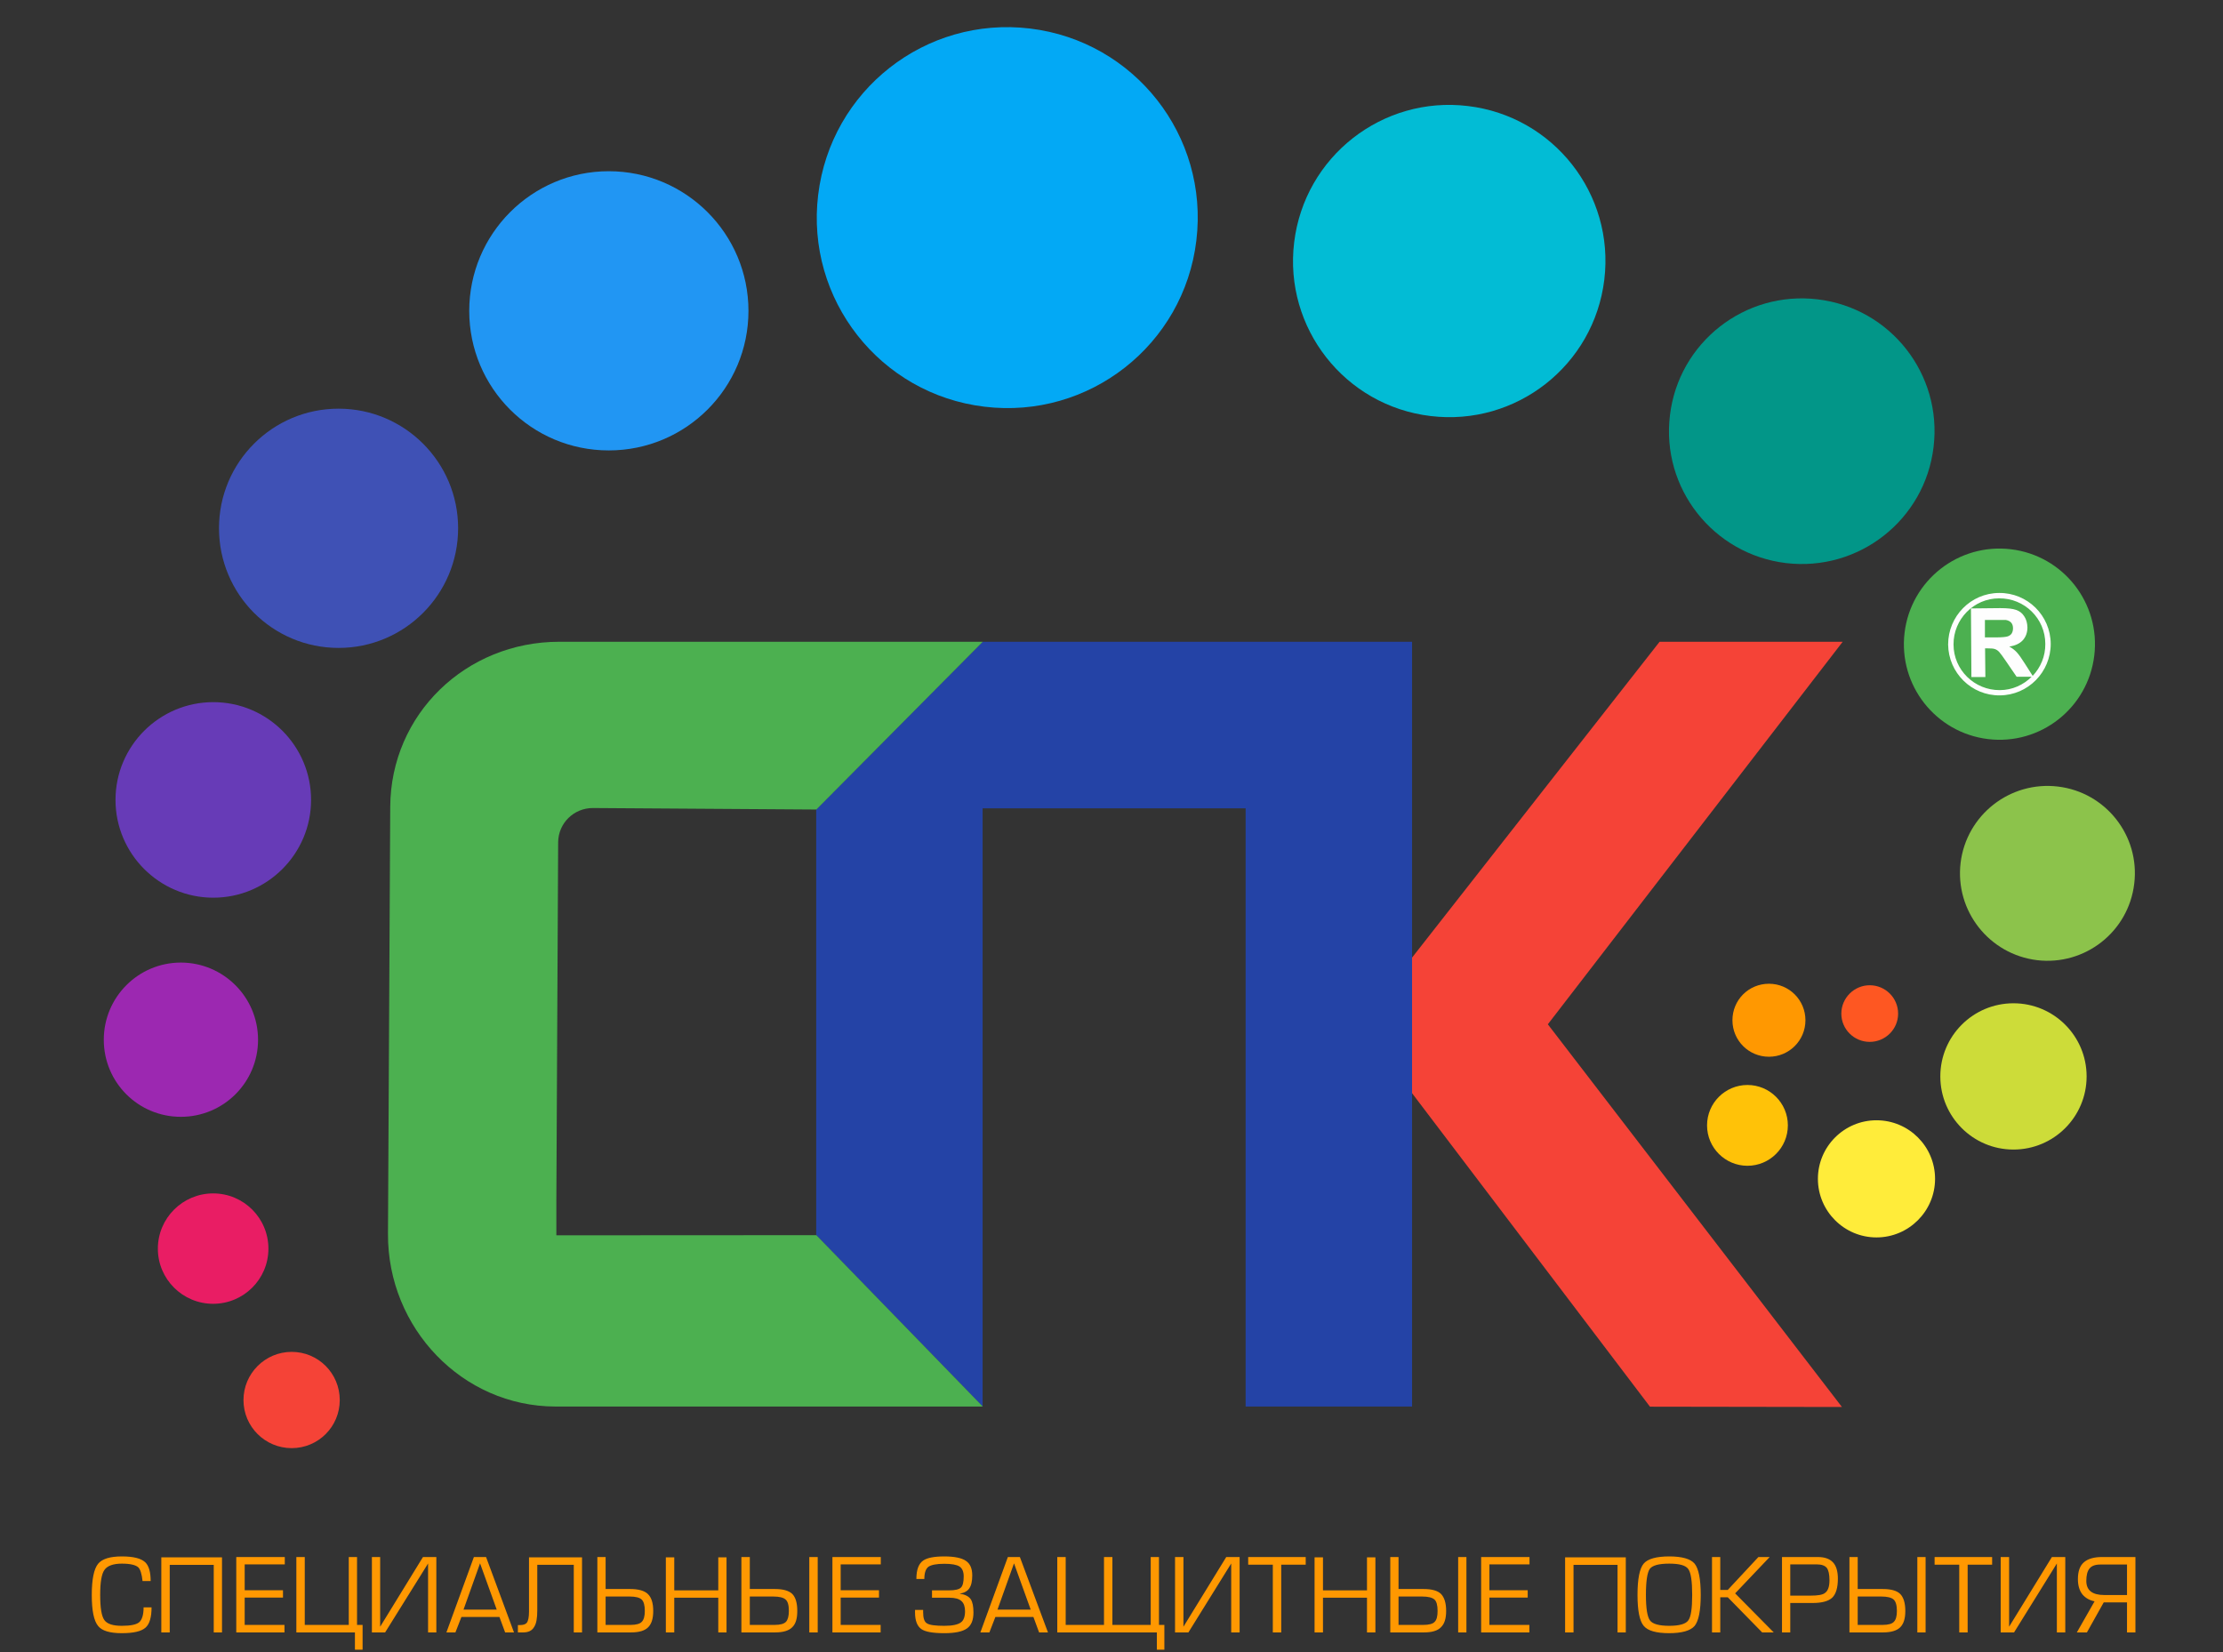 <?xml version="1.0" encoding="UTF-8"?><svg id="Layer_2" xmlns="http://www.w3.org/2000/svg" xmlns:xlink="http://www.w3.org/1999/xlink" viewBox="0 0 148 110"><rect x="0" y="0" width="148" height="110" fill="#333333" stroke="none"/><defs><style>.cls-1{clip-path:url(#clippath);}.cls-2{fill:none;}.cls-2,.cls-3,.cls-4,.cls-5,.cls-6,.cls-7,.cls-8,.cls-9,.cls-10,.cls-11,.cls-12,.cls-13,.cls-14,.cls-15,.cls-16,.cls-17,.cls-18,.cls-19,.cls-20,.cls-21,.cls-22,.cls-23{stroke-width:0px;}.cls-3{fill:#02bcd5;}.cls-3,.cls-4,.cls-5,.cls-6,.cls-7,.cls-8,.cls-9,.cls-10,.cls-11,.cls-12,.cls-13,.cls-14,.cls-15,.cls-16,.cls-17,.cls-18,.cls-19,.cls-20{fill-rule:evenodd;}.cls-4{fill:#03a9f5;}.cls-5{fill:#3f51b5;}.cls-6{fill:#2196f3;}.cls-7{fill:#2443a6;}.cls-8,.cls-21{fill:#4cb050;}.cls-9{fill:#9c28b1;}.cls-10{fill:#cddc39;}.cls-11{fill:#fefefe;}.cls-12{fill:#fe5722;}.cls-13{fill:#ffc208;}.cls-14{fill:#e91d64;}.cls-15,.cls-23{fill:#f54337;}.cls-16{fill:#ffec3a;}.cls-17,.cls-22{fill:#ff9801;}.cls-18{fill:#029688;}.cls-19{fill:#673bb7;}.cls-20{fill:#8cc34b;}</style><clipPath id="clippath"><rect class="cls-2" width="148" height="110"/></clipPath></defs><g id="Layer_1-2"><g id="_Слой_1"><g class="cls-1"><path class="cls-22" d="m9.56,107.02h.53c0,.66-.13,1.11-.4,1.35-.28.25-.8.37-1.58.37s-1.31-.15-1.57-.47c-.29-.34-.43-1.03-.43-2.07s.14-1.73.42-2.08c.27-.33.8-.49,1.58-.49s1.28.13,1.56.39c.24.23.36.65.36,1.25h-.54c-.05-.48-.15-.78-.28-.91-.17-.16-.54-.25-1.1-.25s-.96.14-1.15.41c-.2.27-.29.83-.29,1.68s.09,1.41.28,1.67c.19.26.57.38,1.16.38s.97-.08,1.16-.24c.19-.17.29-.5.29-.99Zm1.18-3.33h4.04v5h-.55v-4.5h-2.93v4.5h-.56s0-5,0-5Zm5.55,2.19h2.55v.49h-2.55v1.82h2.65v.5h-3.21v-5.02h3.23v.49h-2.67v1.72Zm4-2.21v4.52h2.93v-4.52h.55v4.52h.37v1.65h-.51v-1.15h-3.9v-5.02h.56Zm4.47,0h.55v4.64l2.85-4.64h.89v5.02h-.55v-4.59l-2.86,4.59h-.88s0-5.02,0-5.02Zm4.96,5.02l1.83-5.02h.81l1.86,5.02h-.59l-.38-1.03h-2.53l-.4,1.03s-.6,0-.6,0Zm3.35-1.52l-1.11-3.08-1.1,3.08h2.21Zm5.68,1.52h-.55v-4.5h-2.43v3.03c0,.51-.06.87-.2,1.09-.14.26-.39.38-.74.38h-.35v-.49h.13c.23,0,.38-.05.46-.15.1-.13.15-.38.15-.76v-3.6h3.53v5Zm1.02-5.02h.55v2.13h1.64c.54,0,.94.11,1.17.33.24.23.36.6.36,1.13s-.12.87-.34,1.09c-.23.23-.61.34-1.14.34h-2.24s0-5.02,0-5.02Zm.55,2.63v1.89h1.65c.38,0,.64-.07.76-.21.13-.13.2-.37.2-.72,0-.37-.07-.62-.2-.75-.14-.14-.41-.21-.81-.21h-1.6Zm4.57-.41h2.93v-2.2h.55v5h-.55v-2.31h-2.93v2.31h-.56v-5h.56v2.2Zm4.47-2.22h.56v2.13h1.67c.55,0,.93.11,1.16.33.22.23.33.6.33,1.13s-.11.87-.34,1.09c-.23.23-.61.34-1.14.34h-2.24s0-5.02,0-5.02Zm.56,2.63v1.89h1.65c.38,0,.63-.07.76-.21.12-.13.19-.37.19-.72,0-.38-.07-.64-.22-.76-.14-.13-.41-.2-.82-.2,0,0-1.56,0-1.56,0Zm4.52-2.63v5.02h-.56v-5.02h.56Zm1.53,2.21h2.55v.49h-2.55v1.82h2.66v.5h-3.21v-5.02h3.22v.49h-2.67v1.72Zm7.25.5h-1.17v-.49h1.13c.39,0,.66-.06.79-.18s.19-.37.19-.75c0-.31-.09-.53-.28-.66-.19-.12-.53-.18-1.01-.18-.52,0-.87.07-1.06.2-.18.14-.27.41-.27.81h-.53c0-.61.15-1.02.46-1.23.26-.18.73-.27,1.4-.27s1.15.1,1.43.29c.29.19.43.51.43.98,0,.39-.07.68-.2.86-.13.19-.34.3-.64.35.35.05.6.17.74.37.12.18.18.48.18.88,0,.51-.14.86-.44,1.07s-.8.31-1.5.31c-.76,0-1.28-.09-1.54-.28-.27-.2-.41-.56-.41-1.1v-.17h.54v.16c0,.39.08.64.26.74.17.11.56.16,1.15.16.55,0,.92-.08,1.12-.24.17-.13.26-.38.26-.73,0-.31-.08-.53-.23-.67-.17-.16-.44-.23-.8-.23Zm2.05,2.31l1.83-5.02h.8l1.87,5.02h-.59l-.38-1.03h-2.53l-.4,1.03h-.6Zm3.35-1.52l-1.11-3.08-1.1,3.08h2.21Zm4.88-3.5h.56v4.52h2.55v-4.52h.55v4.52h.36v1.65h-.5v-1.15h-6.63v-5.02h.56v4.52h2.55s0-4.52,0-4.52Zm4.73,0h.56v4.64l2.85-4.64h.89v5.02h-.56v-4.59l-2.85,4.59h-.89v-5.02Zm6.51,5.02v-4.51h-1.64v-.51h3.83v.51h-1.63v4.51h-.56Zm3.34-2.8h2.93v-2.2h.56v5h-.56v-2.31h-2.93v2.31h-.56v-5h.56v2.2Zm4.48-2.22h.55v2.13h1.67c.55,0,.94.11,1.16.33.22.23.34.6.34,1.13s-.12.87-.35,1.09c-.22.23-.6.34-1.13.34h-2.24s0-5.02,0-5.02Zm.55,2.63v1.89h1.65c.38,0,.64-.07.76-.21.13-.13.19-.37.19-.72,0-.38-.07-.64-.21-.76-.14-.13-.42-.2-.82-.2h-1.57Zm4.52-2.63v5.02h-.55v-5.02h.55Zm1.53,2.21h2.55v.49h-2.55v1.82h2.66v.5h-3.21v-5.02h3.22v.49h-2.67s0,1.72,0,1.72Zm5.04-2.19h4.04v5h-.55v-4.5h-2.93v4.5h-.56v-5Zm4.82,2.5c0,1.05.14,1.74.41,2.06.27.33.84.49,1.69.49s1.42-.16,1.7-.48c.27-.33.41-1.02.41-2.07s-.14-1.75-.41-2.08c-.27-.32-.84-.48-1.69-.48s-1.43.16-1.7.48-.41,1.02-.41,2.08Zm.56,0c0-.91.09-1.48.25-1.72.17-.24.6-.36,1.3-.36s1.1.12,1.27.36c.18.25.26.82.26,1.72s-.08,1.46-.26,1.7c-.17.24-.6.36-1.27.36s-1.11-.12-1.28-.36c-.18-.24-.27-.81-.27-1.7Zm4.95-2.52v2.19h.5l2.04-2.19h.75l-2.3,2.42,2.57,2.6h-.77l-2.29-2.34h-.5v2.34h-.55v-5.02h.55Zm4.66,3.06v1.96h-.55v-5.02h2.39c.45,0,.78.12,1,.35.22.23.33.6.33,1.09,0,.61-.13,1.03-.38,1.27-.25.23-.68.35-1.3.35,0,0-1.49,0-1.49,0Zm0-.49h1.34c.48,0,.81-.05.96-.17.21-.14.31-.42.31-.85,0-.4-.06-.67-.18-.83-.13-.15-.34-.23-.67-.23h-1.76s0,2.08,0,2.08Zm3.94-2.57h.55v2.13h1.67c.55,0,.94.11,1.16.33s.34.6.34,1.13-.12.87-.34,1.09-.61.34-1.14.34h-2.24s0-5.02,0-5.02Zm.55,2.63v1.89h1.65c.38,0,.64-.07.76-.21.13-.13.2-.37.2-.72,0-.38-.08-.64-.22-.76-.14-.13-.42-.2-.82-.2h-1.57Zm4.52-2.63v5.02h-.55v-5.02h.55Zm2.24,5.02v-4.51h-1.64v-.51h3.83v.51h-1.63v4.51h-.56Zm2.76-5.02h.56v4.64l2.85-4.64h.89v5.02h-.56v-4.59l-2.85,4.59h-.89s0-5.02,0-5.02Zm8.41,3.02h-1.55l-1.12,2h-.67l1.18-2.07c-.34-.07-.6-.22-.8-.45-.21-.26-.31-.61-.31-1.03,0-.51.13-.89.4-1.12.26-.23.67-.35,1.2-.35h2.23v5.02h-.56v-2h0Zm0-.49v-2.03h-1.78c-.34,0-.58.09-.72.27-.14.17-.21.45-.21.82,0,.63.4.94,1.2.94h1.51Z"/><g id="_1403402563952"><polygon class="cls-23" points="122.63 93.68 109.85 93.66 90.53 68.2 110.49 42.73 122.68 42.73 103.05 68.2 122.63 93.68"/><polygon class="cls-7" points="94.01 93.65 82.93 93.65 82.93 53.82 65.42 53.82 65.42 93.65 54.34 82.24 54.34 53.9 65.42 42.73 94.01 42.73 94.01 93.65"/><path class="cls-21" d="m54.34,53.9l-14.87-.1c-1.27,0-2.3,1.01-2.31,2.28l-.12,23.93c0,.64,0,1.63,0,2.24,5.77-.01,11.54,0,17.31-.01l11.08,11.41h-28.45c-6.2-.01-11.18-5.22-11.15-11.5l.15-28.42c.03-6.19,5.05-11,11.25-11h28.2s-11.08,11.17-11.08,11.17Z"/><path class="cls-18" d="m128.73,29.77c-.58,4.85-4.98,8.3-9.83,7.72-4.85-.59-8.31-4.99-7.72-9.84.58-4.85,4.98-8.3,9.83-7.72s8.31,4.98,7.72,9.84Z"/><path class="cls-3" d="m106.81,18.62c-.69,5.71-5.87,9.77-11.57,9.08-5.7-.68-9.77-5.86-9.08-11.56.69-5.71,5.87-9.77,11.57-9.08,5.7.68,9.77,5.86,9.08,11.56Z"/><path class="cls-4" d="m79.65,16.01c-.83,6.96-7.15,11.91-14.1,11.07-6.96-.83-11.92-7.15-11.08-14.1.84-6.97,7.15-11.92,14.11-11.08,6.95.84,11.91,7.14,11.07,14.11Z"/><path class="cls-6" d="m49.83,20.7c0,5.13-4.16,9.29-9.3,9.29s-9.29-4.16-9.29-9.29,4.16-9.3,9.29-9.3,9.3,4.16,9.3,9.3Z"/><path class="cls-5" d="m30.5,35.17c0,4.4-3.56,7.97-7.96,7.97s-7.96-3.57-7.96-7.97,3.57-7.96,7.96-7.96,7.96,3.56,7.96,7.96Z"/><path class="cls-19" d="m20.71,53.26c0,3.59-2.92,6.51-6.51,6.51s-6.51-2.92-6.51-6.51,2.92-6.51,6.51-6.51,6.51,2.91,6.51,6.51Z"/><path class="cls-9" d="m17.18,69.23c0,2.84-2.3,5.13-5.14,5.13s-5.13-2.29-5.13-5.13,2.3-5.14,5.13-5.14,5.14,2.3,5.14,5.14Z"/><path class="cls-14" d="m17.87,83.14c0,2.03-1.65,3.67-3.68,3.67s-3.68-1.64-3.68-3.67,1.65-3.68,3.68-3.68,3.68,1.64,3.68,3.68Z"/><path class="cls-8" d="m139.43,43.65c-.42,3.49-3.58,5.98-7.07,5.56s-5.98-3.59-5.56-7.08c.42-3.49,3.59-5.98,7.08-5.56s5.97,3.59,5.55,7.08Z"/><path class="cls-20" d="m142.09,58.84c-.38,3.2-3.28,5.47-6.47,5.09-3.19-.39-5.47-3.28-5.09-6.48.39-3.19,3.29-5.46,6.48-5.08s5.47,3.28,5.08,6.47Z"/><path class="cls-10" d="m138.92,71.67c0,2.69-2.18,4.87-4.87,4.87s-4.87-2.18-4.87-4.87,2.18-4.87,4.87-4.87,4.87,2.18,4.87,4.87Z"/><path class="cls-16" d="m128.83,78.49c0,2.15-1.75,3.9-3.9,3.9s-3.9-1.75-3.9-3.9,1.75-3.9,3.9-3.9,3.9,1.74,3.9,3.9Z"/><path class="cls-13" d="m119.03,74.93c0,1.49-1.21,2.69-2.69,2.69s-2.69-1.2-2.69-2.69,1.21-2.69,2.69-2.69,2.69,1.2,2.69,2.69Z"/><path class="cls-17" d="m120.2,67.93c0,1.35-1.09,2.43-2.43,2.43s-2.43-1.08-2.43-2.43,1.08-2.43,2.43-2.43,2.43,1.09,2.43,2.43Z"/><path class="cls-15" d="m22.62,93.22c0,1.77-1.43,3.2-3.2,3.2s-3.21-1.43-3.21-3.2,1.44-3.21,3.21-3.21,3.2,1.43,3.2,3.21Z"/><path class="cls-12" d="m126.37,67.49c0,1.04-.85,1.88-1.89,1.88s-1.89-.84-1.89-1.88.85-1.89,1.89-1.89,1.89.84,1.89,1.89Z"/><path class="cls-11" d="m133.09,39.48c1.89-.02,3.43,1.5,3.44,3.39,0,1.88-1.51,3.42-3.39,3.43-1.88.02-3.42-1.5-3.44-3.39,0-1.88,1.51-3.42,3.39-3.43Zm-1.84,5.61l-.03-4.58,1.95-.02c.49,0,.84.04,1.06.12.23.08.41.22.54.43.14.21.2.45.21.73,0,.34-.1.62-.3.85-.2.22-.5.37-.91.43.21.11.37.24.5.38s.31.39.53.74l.53.83c.53-.56.85-1.31.84-2.13,0-1.69-1.39-3.05-3.08-3.03-1.68,0-3.04,1.39-3.03,3.07,0,1.69,1.39,3.05,3.08,3.04.83,0,1.58-.35,2.12-.89h-1s-.67-.98-.67-.98c-.24-.36-.41-.58-.49-.67-.09-.1-.19-.16-.28-.19-.1-.04-.26-.05-.47-.05h-.19l.02,1.91h-.93s0,0,0,0Zm.91-2.65h.68c.45,0,.72-.03.83-.07s.2-.1.26-.19c.06-.1.09-.21.09-.35,0-.15-.04-.28-.12-.37-.09-.1-.2-.15-.35-.18-.08,0-.3,0-.68,0h-.72s0,1.17,0,1.17h0Z"/></g></g><polygon class="cls-2" points="0 0 148 0 148 110 0 110 0 0"/></g></g></svg>